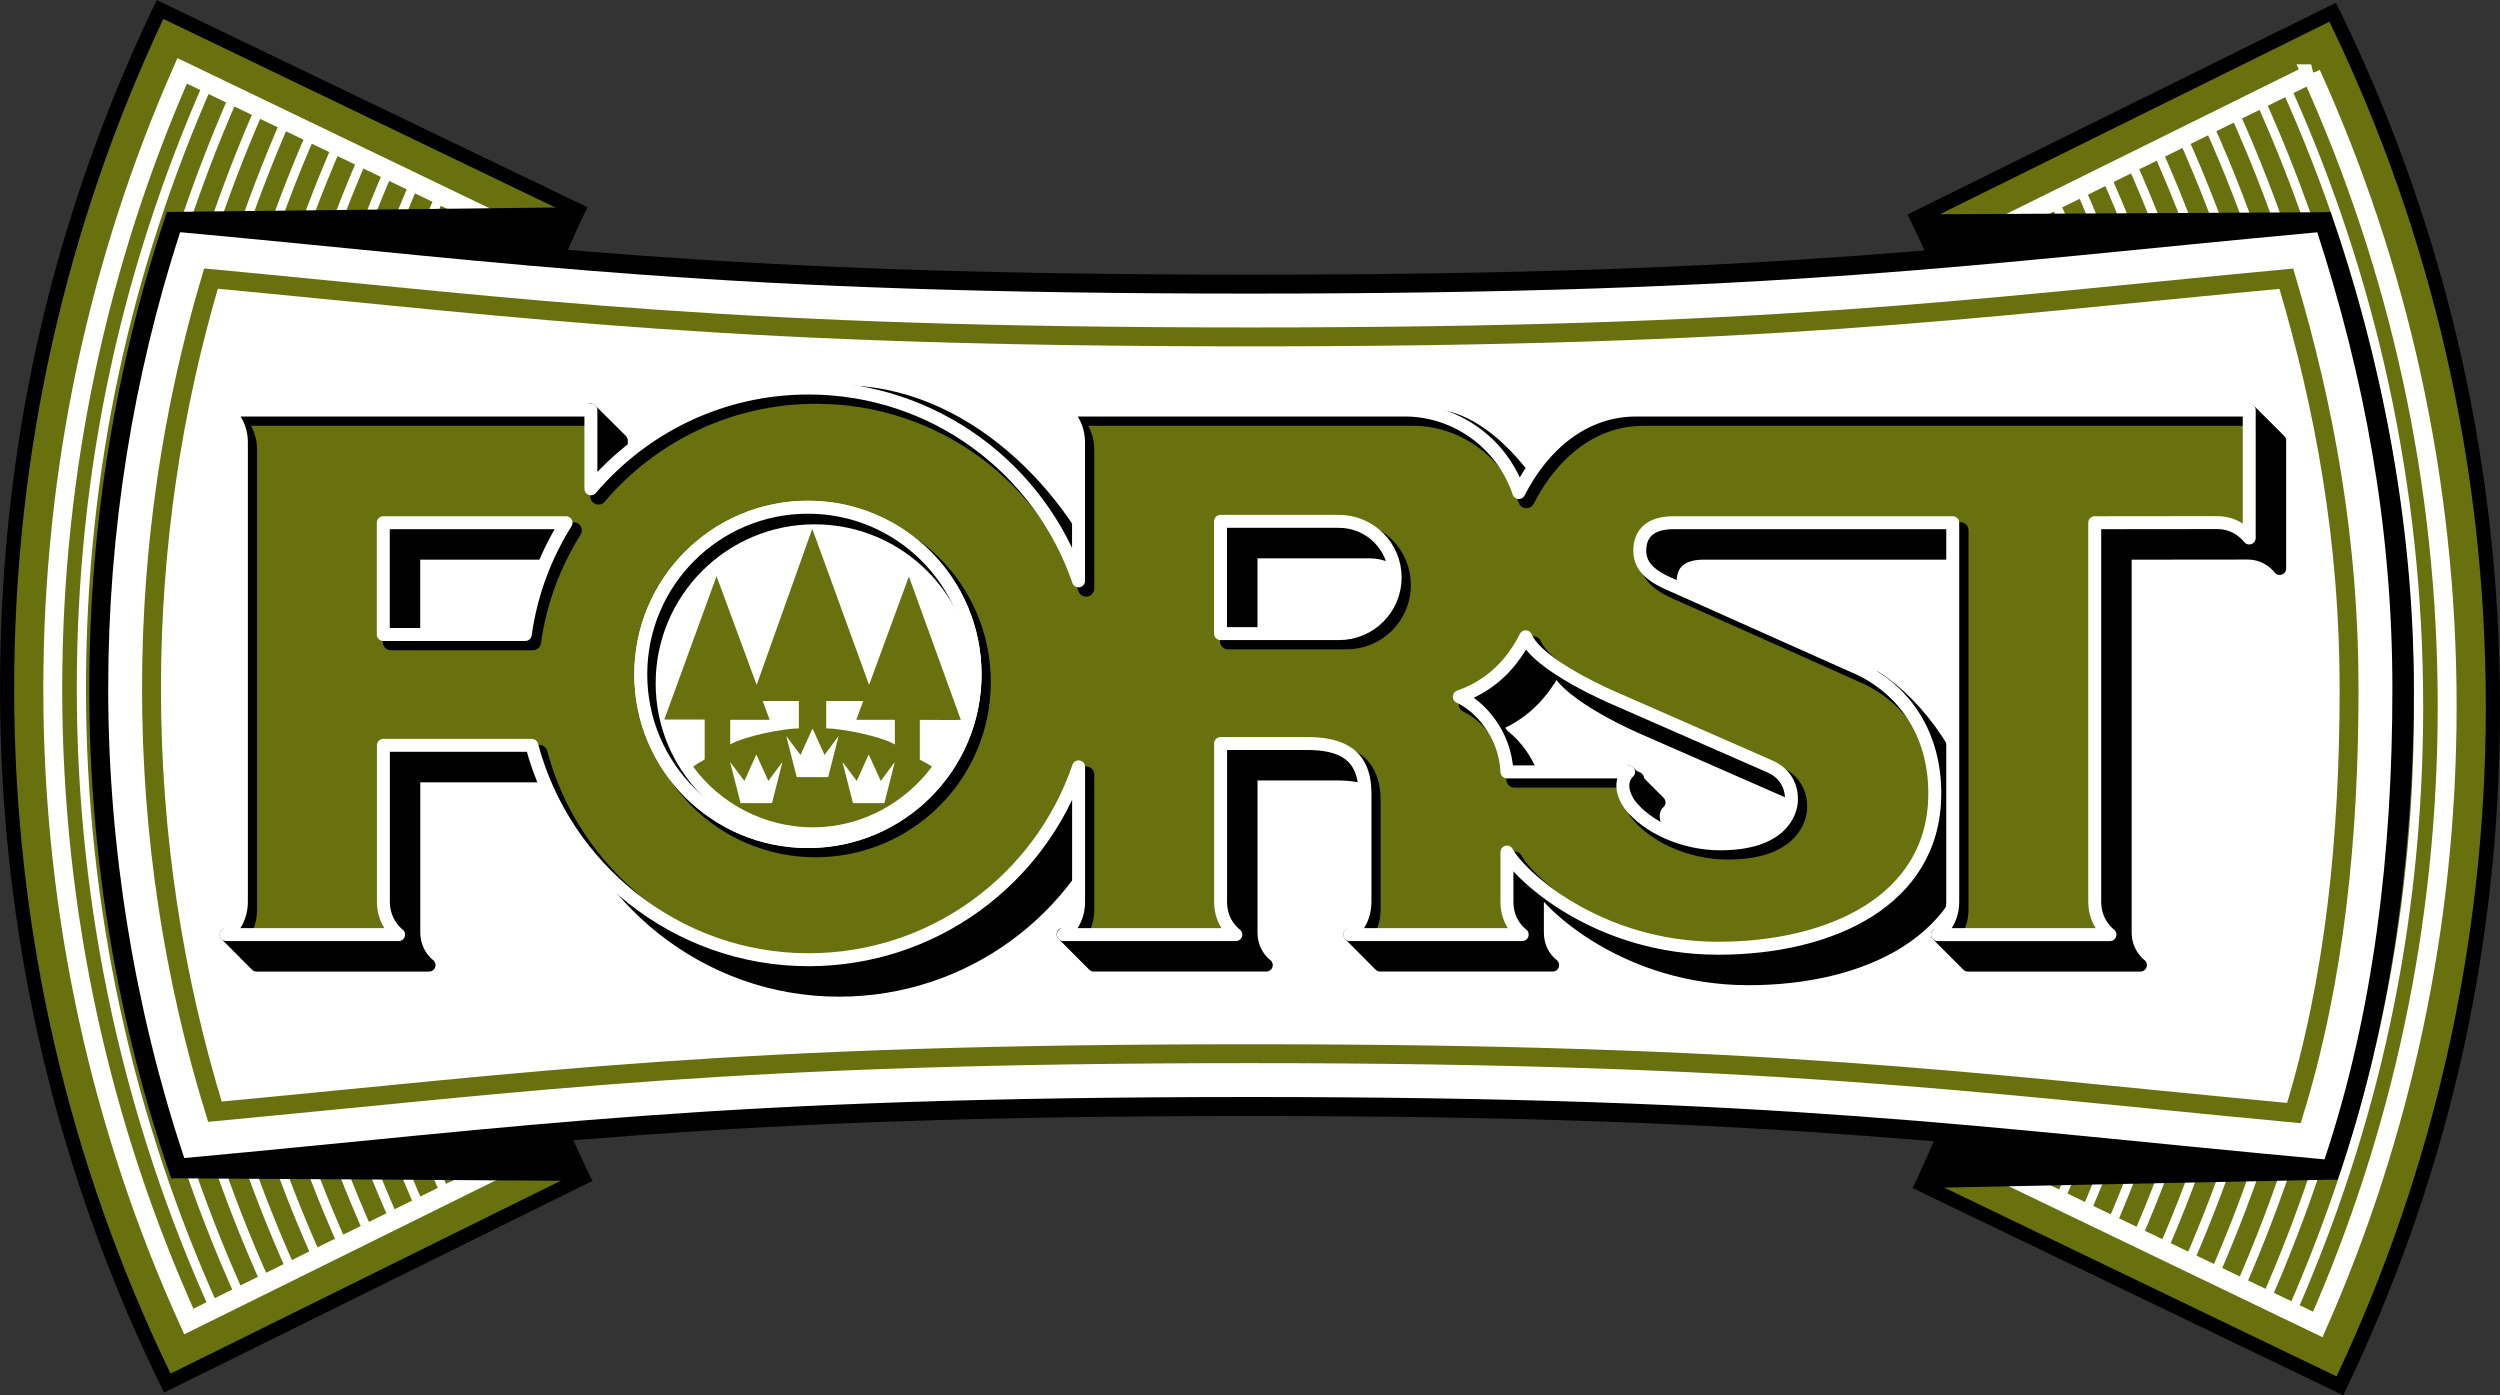 <svg xmlns="http://www.w3.org/2000/svg" xmlns:xlink="http://www.w3.org/1999/xlink" id="Ebene_1" data-name="Ebene 1" viewBox="0 0 764.31 426.58"><rect x="0" y="0" width="764.31" height="426.58" fill="#333333" stroke="none"/><defs><style>      .cls-1, .cls-2, .cls-3, .cls-4, .cls-5, .cls-6 {        fill: none;      }      .cls-2, .cls-7, .cls-4, .cls-5, .cls-8, .cls-9 {        stroke-miterlimit: 3.86;      }      .cls-2, .cls-3 {        stroke-width: 4.98px;      }      .cls-2, .cls-3, .cls-10 {        stroke: #000;      }      .cls-7, .cls-4, .cls-5, .cls-6 {        stroke: #fff;      }      .cls-7, .cls-11, .cls-8 {        fill: #68710e;      }      .cls-7, .cls-9 {        stroke-width: 5.78px;      }      .cls-12 {        clip-path: url(#clippath-1);      }      .cls-13 {        clip-path: url(#clippath-3);      }      .cls-14 {        clip-path: url(#clippath-4);      }      .cls-15 {        clip-path: url(#clippath-2);      }      .cls-16, .cls-10, .cls-11 {        fill-rule: evenodd;      }      .cls-17, .cls-9 {        fill: #fff;      }      .cls-3, .cls-10, .cls-6 {        stroke-linejoin: round;      }      .cls-10, .cls-4, .cls-6 {        stroke-width: 3.96px;      }      .cls-5 {        stroke-width: 2.81px;      }      .cls-8 {        stroke-width: 2.92px;      }      .cls-8, .cls-9 {        stroke: #68710e;      }      .cls-18 {        clip-path: url(#clippath);      }    </style><clipPath id="clippath"><path class="cls-1" d="M195.9,206.17c0-28.22,22.88-51.1,51.1-51.1s51.1,22.88,51.1,51.1-22.88,51.11-51.1,51.11-51.1-22.88-51.1-51.11ZM329.73,177.59v-42.38c0-6.63-4.66-9.85-4.66-9.85h104.54c15.12,0,29.55,9.8,34.73,25.21,7.56-14.84,20.13-25.21,35.85-25.21h187.45v39.11s-3.32-4.7-9.77-4.7l-37.46.04v115.92c0,6.67,4.66,10.01,4.66,10.01h-52.73s4.66-3.34,4.66-10.01v-115.92h-85.43c-6.61,0-10.25,2.94-10.25,8.54,0,4.06,2.42,7.21,8.54,9.94l58.96,26.33c14.14,7,22.78,20.46,22.69,38.23-.17,32.38-31.65,47.05-66.24,47.05-36.97,0-60.78-22.27-64.56-29.41v15.25c0,6.77,4.66,9.99,4.66,9.99h-52.73s4.66-3.22,4.66-9.99v-33.17c0-11.91-7.19-15.26-17.76-15.26h-26.38v48.43c0,6.77,4.66,9.99,4.66,9.99h-52.73s4.66-3.29,4.66-9.99v-41.29c-11.76,34.37-44.24,58.96-82.59,58.96-40.5,0-74.68-28.16-84.58-65.54h-45.37v47.82c0,6.72,4.66,10.04,4.66,10.04h-52.73s4.66-3.33,4.66-10.04v-140.49c0-6.65-4.66-9.84-4.66-9.84h111.51v24.08c16.03-18.82,39.86-30.81,66.52-30.81,38.32,0,70.79,24.6,82.56,58.96ZM409.37,159.39c9.48,0,17.16,7.68,17.16,17.16s-7.68,17.16-17.16,17.16h-36.23v-34.32h36.23ZM160.59,193.98h-43.41v-34.17h55.88c-6.39,10.19-10.74,21.75-12.47,34.17ZM466.44,194.68c3.64,8.82,26.75,18.63,26.75,18.63l47.9,21c5.27,2.31,6.82,6.89,6.58,10.64-.03.45-.28,12.88-21.42,13.03-11.9.08-22.9-5.34-28.07-12.07-4.43-6.64-.27-9.92-.27-9.92h-37.2c-.56-12.04-8.68-20.31-14.57-22.97,7.83-2.8,15.12-8.12,20.3-18.34Z"></path></clipPath><clipPath id="clippath-1"><path class="cls-1" d="M195.9,206.17c0-28.22,22.88-51.1,51.1-51.1s51.1,22.88,51.1,51.1-22.88,51.11-51.1,51.11-51.1-22.88-51.1-51.11ZM329.73,177.59v-42.38c0-6.63-4.66-9.85-4.66-9.85h104.54c15.12,0,29.55,9.8,34.73,25.21,7.56-14.84,20.13-25.21,35.85-25.21h187.45v39.11s-3.32-4.7-9.77-4.7l-37.46.04v115.92c0,6.67,4.66,10.01,4.66,10.01h-52.73s4.66-3.34,4.66-10.01v-115.92h-85.43c-6.61,0-10.25,2.94-10.25,8.54,0,4.06,2.42,7.21,8.54,9.94l58.96,26.33c14.14,7,22.78,20.46,22.69,38.23-.17,32.38-31.65,47.05-66.24,47.05-36.97,0-60.78-22.27-64.56-29.41v15.25c0,6.77,4.66,9.99,4.66,9.99h-52.73s4.66-3.22,4.66-9.99v-33.17c0-11.91-7.19-15.26-17.76-15.26h-26.38v48.43c0,6.77,4.66,9.99,4.66,9.99h-52.73s4.66-3.29,4.66-9.99v-41.29c-11.76,34.37-44.24,58.96-82.59,58.96-40.5,0-74.68-28.16-84.58-65.54h-45.37v47.82c0,6.72,4.66,10.04,4.66,10.04h-52.73s4.66-3.33,4.66-10.04v-140.49c0-6.65-4.66-9.84-4.66-9.84h111.51v24.08c16.03-18.82,39.86-30.81,66.52-30.81,38.32,0,70.79,24.6,82.56,58.96ZM409.37,159.39c9.48,0,17.16,7.68,17.16,17.16s-7.68,17.16-17.16,17.16h-36.23v-34.32h36.23ZM160.59,193.98h-43.41v-34.17h55.88c-6.39,10.19-10.74,21.75-12.47,34.17ZM466.44,194.68c3.64,8.82,26.75,18.63,26.75,18.63l47.9,21c5.27,2.31,6.82,6.89,6.58,10.64-.03.45-.28,12.88-21.42,13.03-11.9.08-22.9-5.34-28.07-12.07-4.43-6.64-.27-9.92-.27-9.92h-37.2c-.56-12.04-8.68-20.31-14.57-22.97,7.83-2.8,15.12-8.12,20.3-18.34Z"></path></clipPath><clipPath id="clippath-2"><path class="cls-1" d="M198.23,208.5c0-28.23,22.88-51.11,51.1-51.11s51.1,22.88,51.1,51.11-22.88,51.1-51.1,51.1c-28.22.01-51.1-22.87-51.1-51.1Z"></path></clipPath><clipPath id="clippath-3"><path class="cls-1" d="M195.9,206.17c0-28.22,22.88-51.1,51.1-51.1s51.1,22.88,51.1,51.1-22.88,51.11-51.1,51.11-51.1-22.88-51.1-51.11Z"></path></clipPath><clipPath id="clippath-4"><path class="cls-1" d="M197.96,208.91c0-28.22,22.88-51.1,51.11-51.1s51.1,22.88,51.1,51.1-22.88,51.11-51.1,51.11c-28.23-.01-51.11-22.89-51.11-51.11Z"></path></clipPath></defs><path d="M714.14.83c32.12,64.86,50.17,137.91,50.17,215.19s-17.21,146.86-47.91,210.56l-131.59-63.31c21.48-44.56,33.51-94.52,33.51-147.24s-12.63-105.11-35.09-150.48L714.14.83Z"></path><path class="cls-8" d="M758.51,216.02c0-74.3-16.89-144.65-47.03-207.42l-120.54,59.58c21.27,44.84,33.16,94.98,33.16,147.84s-11.32,100.53-31.61,144.52l121.16,58.3c28.79-61.6,44.86-130.33,44.86-202.82Z"></path><path class="cls-7" d="M706.58,22.56l-102.06,50.45c19.25,43.8,29.93,92.19,29.93,143.01s-10.12,96.67-28.43,139.54l102.59,49.36c25.43-57.78,39.55-121.68,39.55-188.91.01-68.99-14.87-134.47-41.58-193.45Z"></path><g><path class="cls-5" d="M706.58,22.56c26.71,58.97,41.59,124.46,41.59,193.46s-14.21,131.12-39.65,188.91"></path><path class="cls-5" d="M698.73,26.44c26.14,57.81,40.69,121.98,40.69,189.58s-13.9,128.47-38.79,185.11"></path><path class="cls-5" d="M690.87,30.32c25.56,56.64,39.8,119.49,39.8,185.7s-13.59,125.82-37.92,181.31"></path><path class="cls-5" d="M683.02,34.21c24.99,55.47,38.91,117.01,38.91,181.81s-13.27,123.17-37.06,177.52"></path><path class="cls-5" d="M675.16,38.09c24.41,54.3,38.01,114.53,38.01,177.93s-12.96,120.52-36.2,173.71"></path><path class="cls-5" d="M667.31,41.97c23.84,53.14,37.12,112.05,37.12,174.05s-12.64,117.87-35.33,169.92"></path><path class="cls-5" d="M659.45,45.85c23.27,51.96,36.23,109.56,36.23,170.17s-12.33,115.22-34.47,166.12"></path><path class="cls-5" d="M651.6,49.73c22.69,50.8,35.34,107.08,35.34,166.29s-12.01,112.57-33.61,162.32"></path><path class="cls-5" d="M643.75,53.61c22.12,49.63,34.44,104.6,34.44,162.41s-11.7,109.92-32.75,158.53"></path><path class="cls-5" d="M635.89,57.49c21.55,48.46,33.55,102.12,33.55,158.53s-11.38,107.27-31.88,154.73"></path><path class="cls-5" d="M628.04,61.37c20.97,47.3,32.66,99.64,32.66,154.65s-11.07,104.62-31.02,150.94"></path><path class="cls-5" d="M620.18,65.25c20.4,46.13,31.77,97.15,31.77,150.77s-10.76,101.97-30.16,147.14"></path><path class="cls-5" d="M612.33,69.13c19.83,44.96,30.87,94.67,30.87,146.89s-10.44,99.32-29.29,143.34"></path><path class="cls-5" d="M604.47,73.01c19.25,43.8,29.98,92.19,29.98,143.01s-10.12,96.67-28.43,139.54"></path></g><path class="cls-16" d="M583.22,65.54l129.31-.66,2.05,295.73-129.88,2.66c21.47-44.56,33.6-94.52,33.6-147.24.02-54.02-12.61-105.12-35.08-150.49Z"></path><path d="M50.16,425.75C18.05,360.89,0,287.83,0,210.56S17.2,63.7,47.91,0l131.59,63.31c-21.47,44.56-33.51,94.52-33.51,147.24s12.62,105.11,35.09,150.49l-130.92,64.71Z"></path><path class="cls-8" d="M5.79,210.56c0,74.31,16.89,144.65,47.03,207.42l120.54-59.58c-21.27-44.84-33.17-94.97-33.17-147.84s11.32-100.52,31.61-144.52L50.63,7.74C21.86,69.34,5.79,138.07,5.79,210.56Z"></path><path class="cls-7" d="M57.72,404.02l102.06-50.45c-19.25-43.8-29.93-92.19-29.93-143.01s10.13-96.67,28.43-139.54L55.69,21.66c-25.43,57.78-39.56,121.67-39.56,188.9,0,69,14.88,134.48,41.59,193.46Z"></path><path class="cls-5" d="M57.72,404.02c-26.71-58.97-41.59-124.46-41.59-193.46S30.34,79.44,55.78,21.66"></path><path class="cls-5" d="M65.57,400.14c-26.13-57.8-40.69-121.98-40.69-189.58S38.78,82.09,63.66,25.45"></path><path class="cls-5" d="M73.43,396.25c-25.56-56.64-39.8-119.49-39.8-185.7s13.59-125.82,37.92-181.31"></path><path class="cls-5" d="M81.28,392.38c-24.99-55.47-38.91-117.01-38.91-181.82s13.27-123.17,37.06-177.51"></path><path class="cls-5" d="M89.14,388.5c-24.41-54.3-38.01-114.53-38.01-177.94s12.96-120.52,36.2-173.71"></path><path class="cls-5" d="M96.99,384.62c-23.84-53.14-37.12-112.05-37.12-174.06s12.64-117.87,35.33-169.92"></path><path class="cls-5" d="M104.84,380.73c-23.27-51.97-36.23-109.56-36.23-170.17s12.33-115.22,34.47-166.12"></path><path class="cls-5" d="M112.7,376.85c-22.69-50.8-35.34-107.09-35.34-166.3s12.01-112.57,33.61-162.32"></path><path class="cls-5" d="M120.55,372.97c-22.12-49.63-34.44-104.6-34.44-162.41s11.7-109.91,32.74-158.53"></path><path class="cls-5" d="M128.41,369.09c-21.55-48.46-33.55-102.12-33.55-158.53s11.38-107.27,31.88-154.73"></path><path class="cls-5" d="M136.26,365.21c-20.97-47.3-32.66-99.64-32.66-154.65s11.07-104.62,31.02-150.94"></path><path class="cls-5" d="M144.12,361.33c-20.4-46.13-31.76-97.15-31.76-150.77s10.76-101.96,30.16-147.14"></path><path class="cls-5" d="M151.97,357.45c-19.82-44.97-30.87-94.67-30.87-146.89s10.44-99.32,29.29-143.34"></path><path class="cls-5" d="M159.82,353.57c-19.25-43.8-29.98-92.19-29.98-143.01s10.13-96.67,28.43-139.54"></path><path class="cls-16" d="M181.07,361.05l-128.75-.83-1.32-295.42,128.58-1.48c-21.48,44.56-33.6,94.52-33.6,147.24,0,54.01,12.63,105.11,35.09,150.49Z"></path><path d="M27.29,210.56c0-50.73,8.29-99.79,23.71-145.76,109.04,9.95,165.71,19.17,331.14,19.17s221.32-9.19,330.37-19.13c15.52,44.97,25.46,95,25.46,145.73s-7.03,102.98-23.3,150.07c-108.62-9.87-167.1-19.46-332.53-19.46s-221.2,9.18-329.81,19.05c-16.27-47.11-25.04-97.5-25.04-149.67Z"></path><path class="cls-17" d="M55.06,70.99c-14.3,44.13-21.98,91.08-21.98,139.57s8.13,98.22,23.26,143.48c105.83-9.73,162.42-18.66,325.8-18.66s222.68,9.35,328.52,19.07c15.12-45.26,20.75-93.92,20.75-143.85s-8.66-95.44-22.96-139.58c-106.26,9.8-162.95,18.74-326.31,18.74s-220.83-8.97-327.08-18.77Z"></path><path class="cls-9" d="M46.32,210.56c0,44.84,6.75,88.29,19.38,129.31,99.61-9.37,157.98-17.73,316.44-17.73s219.55,8.77,319.16,18.15c12.62-41.02,16.87-84.86,16.87-129.69s-7.31-85.53-19.18-125.4c-100.01,9.44-158.44,17.8-316.86,17.8s-217.62-8.39-317.63-17.83c-11.85,39.86-18.18,81.98-18.18,125.39Z"></path><path class="cls-10" d="M475.75,204c3.64,8.82,26.75,18.63,26.75,18.63l47.89,21c5.27,2.31,6.82,6.89,6.58,10.64-.03.45-.28,12.88-21.42,13.03-11.9.08-22.9-5.34-28.07-12.07-4.43-6.65-.27-9.92-.27-9.92l-9.24-9.25-27.96,9.25c-.56-12.04-8.68-20.3-14.56-22.96,7.84-2.81,15.12-8.13,20.3-18.35ZM169.9,203.3h-43.41v-34.17h55.88c-6.38,10.19-10.73,21.75-12.47,34.17ZM418.69,168.71c9.48,0,17.16,7.68,17.16,17.16s-7.68,17.16-17.16,17.16h-36.23v-34.31h36.23ZM339.04,186.91v-42.38c0-6.62-4.66-9.85-4.66-9.85h104.54c1.71,0,.17-7.54,1.85-7.29,13.17,1.92,28.29,18.85,32.88,32.5,7.56-14.84,20.13-25.21,35.85-25.21h176.98l1.19-9.24,9.28,9.24v39.11s-3.32-4.7-9.77-4.7l-37.46.04v115.92c0,6.67,4.66,10.01,4.66,10.01h-52.73l-9.31-9.31,13.97-.71v-115.92h-85.43c-6.62,0-10.25,2.94-10.25,8.54,0,4.06,2.42,7.21,8.54,9.94l54.32,19.6c12.85,8.27,27.42,27.19,27.33,44.96-.17,32.38-31.65,47.06-66.24,47.06-36.97,0-60.78-22.27-64.56-29.41v15.25c0,6.77,4.66,9.99,4.66,9.99h-52.73l-9.26-9.31,13.92-.68v-33.17c0-11.91-7.19-15.26-17.76-15.26h-26.38v48.43c0,6.77,4.66,9.99,4.66,9.99h-52.73l-9.38-9.41,14.04-.58v-41.29c-11.76,34.37-44.24,58.96-82.59,58.96-40.5,0-74.68-28.16-84.59-65.54h-45.37v47.83c0,6.71,4.66,10.04,4.66,10.04h-52.73l-9.27-9.31,13.82-8.21.12-133.02c0-6.65-4.66-9.84-4.66-9.84h98.47l3.63-9.34,9.4,9.34v24.09c16.03-18.82,39.86-30.81,66.52-30.81,1.42,0,2.83-8.16,4.23-8.09,36.48,1.73,67.02,33.95,78.34,67.04Z"></path><g><path id="SVGID" class="cls-11" d="M195.9,206.17c0-28.22,22.88-51.1,51.1-51.1s51.1,22.88,51.1,51.1-22.88,51.11-51.1,51.11-51.1-22.88-51.1-51.11ZM329.73,177.59v-42.38c0-6.63-4.66-9.85-4.66-9.85h104.54c15.12,0,29.55,9.8,34.73,25.21,7.56-14.84,20.13-25.21,35.85-25.21h187.45v39.11s-3.32-4.7-9.77-4.7l-37.46.04v115.92c0,6.67,4.66,10.01,4.66,10.01h-52.73s4.66-3.34,4.66-10.01v-115.92h-85.43c-6.61,0-10.25,2.94-10.25,8.54,0,4.06,2.42,7.21,8.54,9.94l58.96,26.33c14.14,7,22.78,20.46,22.69,38.23-.17,32.38-31.65,47.05-66.24,47.05-36.97,0-60.78-22.27-64.56-29.41v15.25c0,6.77,4.66,9.99,4.66,9.99h-52.73s4.66-3.22,4.66-9.99v-33.17c0-11.91-7.19-15.26-17.76-15.26h-26.38v48.43c0,6.77,4.66,9.99,4.66,9.99h-52.73s4.66-3.29,4.66-9.99v-41.29c-11.76,34.37-44.24,58.96-82.59,58.96-40.5,0-74.68-28.16-84.58-65.54h-45.37v47.82c0,6.72,4.66,10.04,4.66,10.04h-52.73s4.66-3.33,4.66-10.04v-140.49c0-6.65-4.66-9.84-4.66-9.84h111.51v24.08c16.03-18.82,39.86-30.81,66.52-30.81,38.32,0,70.79,24.6,82.56,58.96ZM409.37,159.39c9.48,0,17.16,7.68,17.16,17.16s-7.68,17.16-17.16,17.16h-36.23v-34.32h36.23ZM160.59,193.98h-43.41v-34.17h55.88c-6.39,10.19-10.74,21.75-12.47,34.17ZM466.44,194.68c3.64,8.82,26.75,18.63,26.75,18.63l47.9,21c5.27,2.31,6.82,6.89,6.58,10.64-.03.45-.28,12.88-21.42,13.03-11.9.08-22.9-5.34-28.07-12.07-4.43-6.64-.27-9.92-.27-9.92h-37.2c-.56-12.04-8.68-20.31-14.57-22.97,7.83-2.8,15.12-8.12,20.3-18.34Z"></path><g class="cls-18"><path class="cls-3" d="M468.77,197.01c3.64,8.82,26.75,18.63,26.75,18.63l47.89,21c5.27,2.31,6.82,6.89,6.58,10.64-.03.45-.28,12.88-21.42,13.02-11.9.08-22.9-5.33-28.07-12.07-4.43-6.64-.27-9.92-.27-9.92h-37.2c-.56-12.04-8.68-20.31-14.56-22.97,7.83-2.79,15.11-8.11,20.3-18.33ZM162.92,196.31h-43.41v-34.17h55.88c-6.39,10.19-10.74,21.75-12.47,34.17ZM411.7,161.72c9.47,0,17.15,7.68,17.15,17.16s-7.68,17.15-17.15,17.15h-36.23v-34.31h36.23ZM332.06,179.92v-42.39c0-6.62-4.66-9.85-4.66-9.85h104.54c15.12,0,29.55,9.8,34.73,25.21,7.56-14.84,20.13-25.21,35.85-25.21h187.45v39.11s-3.32-4.7-9.77-4.7l-37.46.04v115.92c0,6.67,4.66,10,4.66,10h-52.73s4.66-3.33,4.66-10.01v-115.9h-85.43c-6.62,0-10.25,2.94-10.25,8.54,0,4.06,2.42,7.21,8.54,9.95l58.96,26.33c14.14,7,22.78,20.46,22.69,38.23-.17,32.38-31.65,47.05-66.24,47.05-36.97,0-60.78-22.26-64.56-29.41v15.25c0,6.77,4.66,9.99,4.66,9.99h-52.75s4.66-3.22,4.66-9.99v-33.17c0-11.92-7.19-15.26-17.76-15.26h-26.38v48.43c0,6.77,4.66,9.99,4.66,9.99h-52.73s4.66-3.29,4.66-9.99v-41.29c-11.76,34.36-44.24,58.96-82.59,58.96-40.5,0-74.67-28.16-84.58-65.54h-45.37v47.82c0,6.71,4.66,10.04,4.66,10.04h-52.73s4.66-3.32,4.66-10.04v-140.5c0-6.65-4.66-9.85-4.66-9.85h111.51v24.09c16.03-18.82,39.86-30.81,66.52-30.81,38.34,0,70.81,24.6,82.58,58.96Z"></path></g><g class="cls-12"><g><g class="cls-15"><path class="cls-2" d="M471.1,199.34c3.64,8.83,26.75,18.63,26.75,18.63l47.89,21c5.27,2.31,6.82,6.89,6.58,10.64-.03.45-.28,12.88-21.43,13.03-11.9.08-22.9-5.34-28.07-12.07-4.43-6.64-.27-9.92-.27-9.92h-37.2c-.56-12.04-8.68-20.31-14.56-22.97,7.84-2.8,15.12-8.12,20.31-18.34ZM165.25,198.64h-43.41v-34.17h55.88c-6.39,10.19-10.74,21.75-12.47,34.17ZM414.03,164.05c9.47,0,17.16,7.68,17.16,17.15s-7.68,17.16-17.16,17.16h-36.23v-34.31h36.23ZM334.39,182.25v-42.38c0-6.62-4.66-9.85-4.66-9.85h104.54c15.12,0,29.55,9.8,34.73,25.21,7.56-14.84,20.13-25.21,35.85-25.21h187.45v39.11s-3.31-4.7-9.77-4.7l-37.46.04v115.92c0,6.67,4.66,10.01,4.66,10.01h-52.73s4.66-3.34,4.66-10.01v-115.92h-85.43c-6.62,0-10.25,2.94-10.25,8.54,0,4.06,2.42,7.21,8.54,9.94l58.96,26.33c14.14,7,22.78,20.46,22.69,38.23-.17,32.38-31.65,47.05-66.24,47.05-36.97,0-60.78-22.27-64.56-29.41v15.25c0,6.77,4.66,9.99,4.66,9.99h-52.73s4.66-3.22,4.66-9.99v-33.17c0-11.91-7.19-15.26-17.76-15.26h-26.38v48.43c0,6.77,4.66,9.99,4.66,9.99h-52.73s4.66-3.29,4.66-9.99v-41.29c-11.76,34.37-44.24,58.96-82.59,58.96-40.5,0-74.68-28.16-84.59-65.54h-45.37v47.83c0,6.71,4.66,10.04,4.66,10.04h-52.73s4.66-3.33,4.66-10.04v-140.5c0-6.65-4.66-9.84-4.66-9.84h111.51v24.09c16.03-18.82,39.86-30.81,66.52-30.81,38.33-.01,70.8,24.59,82.57,58.95Z"></path></g><path id="SVGID-2" data-name="SVGID" class="cls-2" d="M198.23,208.5c0-28.23,22.88-51.11,51.1-51.11s51.1,22.88,51.1,51.11-22.88,51.1-51.1,51.1c-28.22.01-51.1-22.87-51.1-51.1Z"></path></g></g><path id="SVGID-3" data-name="SVGID" class="cls-6" d="M195.9,206.17c0-28.22,22.88-51.1,51.1-51.1s51.1,22.88,51.1,51.1-22.88,51.11-51.1,51.11-51.1-22.88-51.1-51.11ZM329.73,177.59v-42.38c0-6.63-4.66-9.85-4.66-9.85h104.54c15.12,0,29.55,9.8,34.73,25.21,7.56-14.84,20.13-25.21,35.85-25.21h187.45v39.11s-3.32-4.7-9.77-4.7l-37.46.04v115.92c0,6.67,4.66,10.01,4.66,10.01h-52.73s4.66-3.34,4.66-10.01v-115.92h-85.43c-6.61,0-10.25,2.94-10.25,8.54,0,4.06,2.42,7.21,8.54,9.94l58.96,26.33c14.14,7,22.78,20.46,22.69,38.23-.17,32.38-31.65,47.05-66.24,47.05-36.97,0-60.78-22.27-64.56-29.41v15.25c0,6.77,4.66,9.99,4.66,9.99h-52.73s4.66-3.22,4.66-9.99v-33.17c0-11.91-7.19-15.26-17.76-15.26h-26.38v48.43c0,6.77,4.66,9.99,4.66,9.99h-52.73s4.66-3.29,4.66-9.99v-41.29c-11.76,34.37-44.24,58.96-82.59,58.96-40.5,0-74.68-28.16-84.58-65.54h-45.37v47.82c0,6.72,4.66,10.04,4.66,10.04h-52.73s4.66-3.33,4.66-10.04v-140.49c0-6.65-4.66-9.84-4.66-9.84h111.51v24.08c16.03-18.82,39.86-30.81,66.52-30.81,38.32,0,70.79,24.6,82.56,58.96ZM409.37,159.39c9.48,0,17.16,7.68,17.16,17.16s-7.68,17.16-17.16,17.16h-36.23v-34.32h36.23ZM160.59,193.98h-43.41v-34.17h55.88c-6.39,10.19-10.74,21.75-12.47,34.17ZM466.44,194.68c3.64,8.82,26.75,18.63,26.75,18.63l47.9,21c5.27,2.31,6.82,6.89,6.58,10.64-.03.45-.28,12.88-21.42,13.03-11.9.08-22.9-5.34-28.07-12.07-4.43-6.64-.27-9.92-.27-9.92h-37.2c-.56-12.04-8.68-20.31-14.57-22.97,7.83-2.8,15.12-8.12,20.3-18.34Z"></path></g><g><g><path id="SVGID-4" data-name="SVGID" class="cls-17" d="M195.9,206.17c0-28.22,22.88-51.1,51.1-51.1s51.1,22.88,51.1,51.1-22.88,51.11-51.1,51.11-51.1-22.88-51.1-51.11Z"></path><g class="cls-13"><g><g class="cls-14"><path class="cls-2" d="M470.83,199.74c3.64,8.82,26.75,18.63,26.75,18.63l47.9,21c5.27,2.31,6.82,6.89,6.58,10.64-.03.45-.28,12.88-21.42,13.03-11.9.08-22.9-5.33-28.07-12.07-4.43-6.64-.27-9.92-.27-9.92h-37.2c-.56-12.04-8.68-20.31-14.56-22.97,7.82-2.79,15.11-8.12,20.29-18.34ZM164.98,199.04h-43.41v-34.17h55.88c-6.39,10.2-10.74,21.75-12.47,34.17ZM413.76,164.45c9.47,0,17.16,7.68,17.16,17.16s-7.68,17.15-17.16,17.15h-36.23v-34.31h36.23ZM334.12,182.66v-42.39c0-6.62-4.66-9.85-4.66-9.85h104.54c15.12,0,29.55,9.8,34.73,25.21,7.56-14.85,20.13-25.21,35.85-25.21h187.45v39.11s-3.32-4.7-9.77-4.7l-37.46.04v115.92c0,6.67,4.66,10.01,4.66,10.01h-52.73s4.66-3.34,4.66-10.01v-115.92h-85.44c-6.62,0-10.25,2.94-10.25,8.54,0,4.06,2.42,7.21,8.54,9.94l58.96,26.33c14.14,7,22.78,20.46,22.69,38.23-.17,32.38-31.65,47.05-66.24,47.05-36.97,0-60.78-22.27-64.56-29.41v15.25c0,6.77,4.66,9.99,4.66,9.99h-52.73s4.66-3.22,4.66-9.99v-33.17c0-11.91-7.19-15.26-17.77-15.26h-26.38v48.43c0,6.77,4.66,9.99,4.66,9.99h-52.73s4.66-3.28,4.66-9.99v-41.29c-11.76,34.36-44.24,58.96-82.59,58.96-40.5,0-74.68-28.16-84.59-65.54h-45.37v47.83c0,6.71,4.66,10.04,4.66,10.04h-52.73s4.66-3.32,4.66-10.04v-140.49c0-6.65-4.66-9.85-4.66-9.85h111.51v24.09c16.03-18.82,39.86-30.81,66.52-30.81,38.35,0,70.83,24.59,82.59,58.96Z"></path></g><path id="SVGID-5" data-name="SVGID" class="cls-2" d="M197.96,208.91c0-28.22,22.88-51.1,51.11-51.1s51.1,22.88,51.1,51.1-22.88,51.11-51.1,51.11c-28.23,0-51.11-22.89-51.11-51.11Z"></path></g></g><path id="SVGID-6" data-name="SVGID" class="cls-4" d="M195.9,206.17c0-28.22,22.88-51.1,51.1-51.1s51.1,22.88,51.1,51.1-22.88,51.11-51.1,51.11-51.1-22.88-51.1-51.11Z"></path></g><path class="cls-11" d="M265.59,230.65l3.67,8.1,4.31-5.81-3.19,12.59h-9.61l-3.21-12.59,4.37,5.81,3.66-8.1ZM263.92,214.32h-11.33v8.36c4.46,0,16.53,2.32,20.99,4.92v-7.53h-11.8l2.14-5.75ZM248.41,222.71l3.67,8.1,4.31-5.81-3.2,12.59h-9.61l-3.21-12.59,4.37,5.81,3.67-8.1ZM233.18,214.32h11.05v8.36c-4.46,0-16.53,2.32-20.99,4.92v-7.53h12.07l-2.13-5.75ZM284.91,234.38c-8.19,11.07-21.56,18.56-36.38,18.56s-28.45-7.33-36.62-18.56c1.86-1.35,1.97-1.19,3.53-2.22v-12.17c-12.22,0-11.31-.04-12.35,0l15.98-43.84,12.26,33.25,17-47.74,17.37,47.74,12.17-33.16,15.88,43.84c0,.09-12.54,0-12.54,0v12.17c1.77.89,2.96,1.57,3.7,2.13ZM231.23,230.65l3.67,8.1,4.31-5.81-3.19,12.59h-9.61l-3.21-12.59,4.37,5.81,3.66-8.1Z"></path></g></svg>